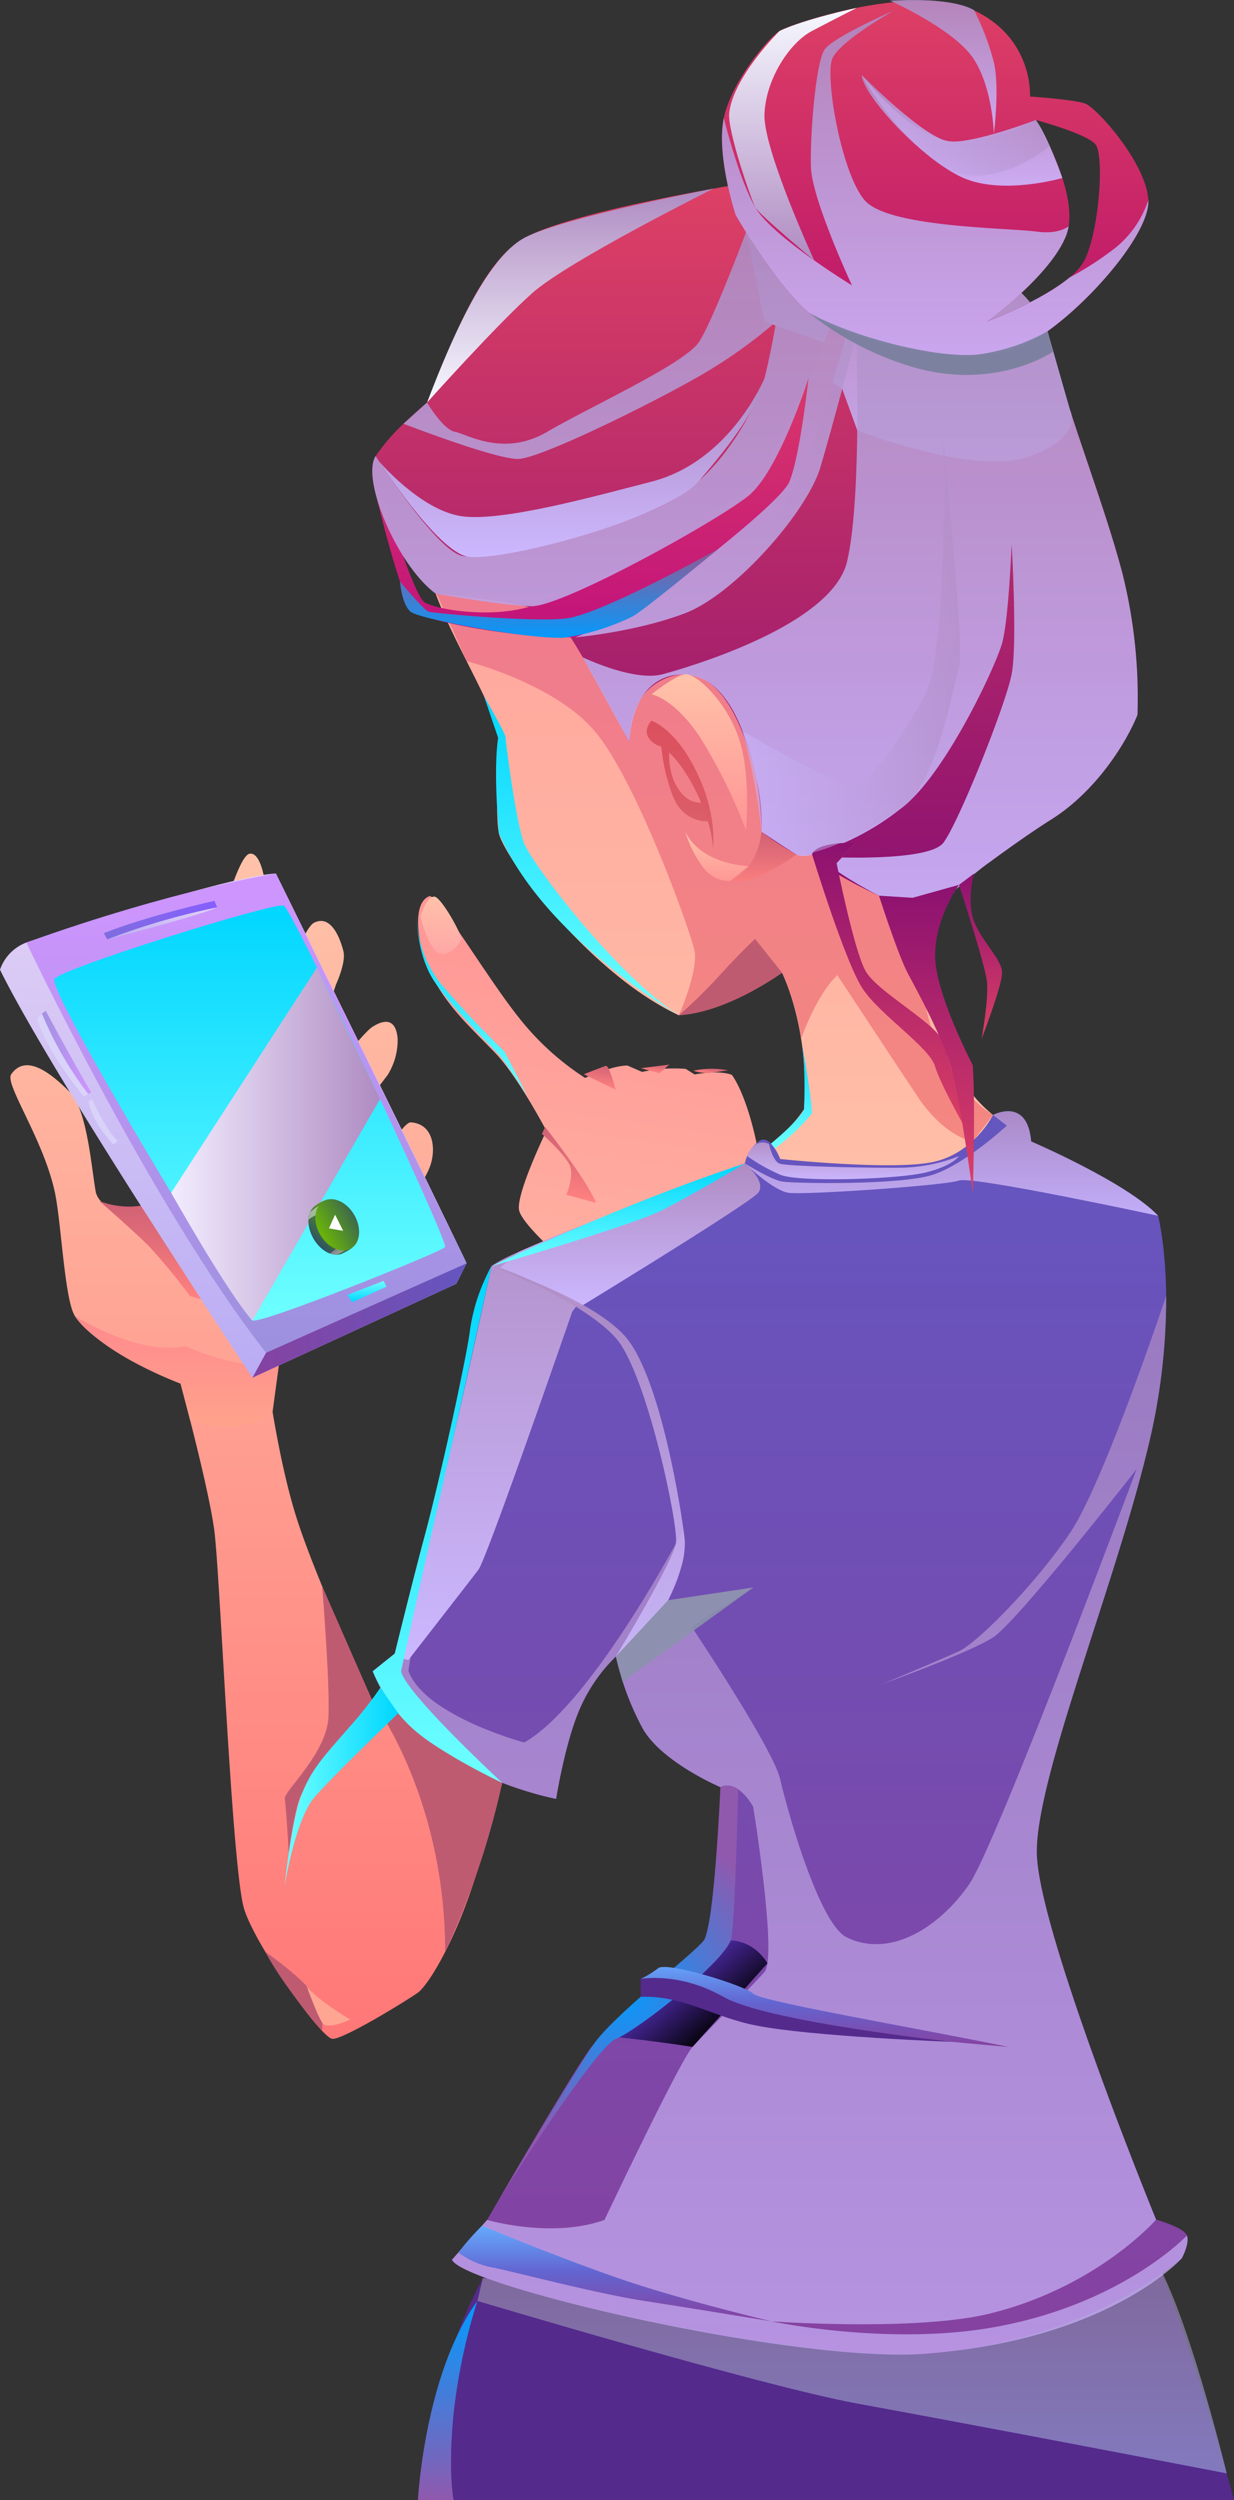 <svg xmlns="http://www.w3.org/2000/svg" xmlns:xlink="http://www.w3.org/1999/xlink" width="258.723" height="524" viewBox="0 0 258.723 524"><rect x="0" y="0" width="258.723" height="524" fill="#333333" stroke="none"/><defs><linearGradient id="a" x1="0.5" y1="1" x2="0.5" gradientUnits="objectBoundingBox"><stop offset="0" stop-color="#f77"/><stop offset="0.984" stop-color="#ffc2a9"/></linearGradient><linearGradient id="b" x1="0.5" y1="1" x2="0.5" gradientUnits="objectBoundingBox"><stop offset="0.016" stop-color="#ffa58b"/><stop offset="1" stop-color="#ff898e"/></linearGradient><linearGradient id="c" x1="0.5" y1="1" x2="0.5" gradientUnits="objectBoundingBox"><stop offset="0" stop-color="#b9acf4"/><stop offset="1" stop-color="#e1d1f5"/></linearGradient><linearGradient id="d" x1="0.5" y1="1" x2="0.5" gradientUnits="objectBoundingBox"><stop offset="0" stop-color="#9c91de"/><stop offset="1" stop-color="#cf95ff"/></linearGradient><linearGradient id="e" y1="0.5" x2="1" y2="0.5" gradientUnits="objectBoundingBox"><stop offset="0" stop-color="#8642a0"/><stop offset="1" stop-color="#6456c0"/></linearGradient><linearGradient id="f" x1="0.5" y1="1" x2="0.5" gradientUnits="objectBoundingBox"><stop offset="0" stop-color="#ff817f"/><stop offset="1" stop-color="#cf6074"/></linearGradient><linearGradient id="g" x1="0" y1="0.5" x2="1" y2="0.5" xlink:href="#d"/><linearGradient id="i" y1="0.5" x2="1" y2="0.5" gradientUnits="objectBoundingBox"><stop offset="0" stop-color="#7f6dde"/><stop offset="1" stop-color="#865eff"/></linearGradient><linearGradient id="k" x1="0.5" y1="1" x2="0.5" gradientUnits="objectBoundingBox"><stop offset="0" stop-color="#6fffff"/><stop offset="1" stop-color="#00d6ff"/></linearGradient><linearGradient id="l" y1="0.5" x2="1" y2="0.5" gradientUnits="objectBoundingBox"><stop offset="0" stop-color="#f2edff"/><stop offset="1" stop-color="#af8bc2"/></linearGradient><linearGradient id="m" x1="0.137" y1="0.171" x2="1.177" y2="0.989" gradientUnits="objectBoundingBox"><stop offset="0" stop-color="#2f5260"/><stop offset="0.998" stop-color="#70be00"/><stop offset="1" stop-color="#90062c"/></linearGradient><linearGradient id="n" x1="0.394" y1="0.026" x2="0.873" y2="1.201" xlink:href="#m"/><linearGradient id="o" x1="0.839" y1="0.291" x2="1.231" y2="1.975" gradientUnits="objectBoundingBox"><stop offset="0" stop-color="#daccd2"/><stop offset="0.998" stop-color="#b0339f"/></linearGradient><linearGradient id="p" x1="0.574" y1="-0.102" x2="0.574" y2="1.287" gradientUnits="objectBoundingBox"><stop offset="0" stop-color="#70be00"/><stop offset="0.998" stop-color="#2f5260"/><stop offset="1" stop-color="#e03347"/></linearGradient><linearGradient id="q" x1="0.5" y1="1" x2="0.5" gradientUnits="objectBoundingBox"><stop offset="0.016" stop-color="#ffc2a9"/><stop offset="1" stop-color="#ff9595"/></linearGradient><linearGradient id="t" x1="0.5" y1="1" x2="0.5" y2="0" xlink:href="#f"/><linearGradient id="v" x1="0.5" y1="1" x2="0.5" gradientUnits="objectBoundingBox"><stop offset="0" stop-color="#ffa7a7"/><stop offset="0.984" stop-color="#ffc2a9"/></linearGradient><linearGradient id="x" x1="0.5" y1="1" x2="0.5" gradientUnits="objectBoundingBox"><stop offset="0" stop-color="#979dd3"/><stop offset="1" stop-color="#9486a4"/></linearGradient><linearGradient id="z" x1="0.5" y1="1" x2="0.5" gradientUnits="objectBoundingBox"><stop offset="0.006" stop-color="#f48781"/><stop offset="1" stop-color="#ef7a8e"/></linearGradient><linearGradient id="aa" x1="0.5" y1="1" x2="0.5" gradientUnits="objectBoundingBox"><stop offset="0" stop-color="#8c1170"/><stop offset="1" stop-color="#dd4065"/></linearGradient><linearGradient id="ab" x1="0.5" y1="1" x2="0.5" gradientUnits="objectBoundingBox"><stop offset="0" stop-color="#ccb8ff"/><stop offset="1" stop-color="#af8bc2"/></linearGradient><linearGradient id="ac" x1="0.5" y1="1" x2="0.5" gradientUnits="objectBoundingBox"><stop offset="0" stop-color="#c1117c"/><stop offset="1" stop-color="#dd4065"/></linearGradient><linearGradient id="ae" x1="0.5" y1="1" x2="0.5" gradientUnits="objectBoundingBox"><stop offset="0" stop-color="#b9116b"/><stop offset="1" stop-color="#dd4065"/></linearGradient><linearGradient id="af" x1="0.5" y1="1" x2="0.5" y2="0" xlink:href="#e"/><linearGradient id="ag" x1="0.5" y1="1" x2="0.5" gradientUnits="objectBoundingBox"><stop offset="0" stop-color="#db5f69"/><stop offset="1" stop-color="#dc505e"/></linearGradient><linearGradient id="ai" x1="0.5" y1="1" x2="0.5" gradientUnits="objectBoundingBox"><stop offset="0" stop-color="#ff9595"/><stop offset="0.984" stop-color="#ffc2a9"/></linearGradient><linearGradient id="aw" x1="0.5" y1="1" x2="0.5" gradientUnits="objectBoundingBox"><stop offset="0" stop-color="#009cff"/><stop offset="1" stop-color="#905995"/></linearGradient><linearGradient id="ax" x1="0.5" y1="1" x2="0.5" gradientUnits="objectBoundingBox"><stop offset="0" stop-color="#f7f9ff"/><stop offset="1" stop-color="#af8bc2"/></linearGradient><linearGradient id="az" x1="0.5" y1="1" x2="0.5" gradientUnits="objectBoundingBox"><stop offset="0" stop-color="#af8bc2"/><stop offset="1" stop-color="#f7f9ff"/></linearGradient><linearGradient id="ba" x1="0.221" y1="0.281" x2="0.799" y2="0.777" gradientUnits="objectBoundingBox"><stop offset="0" stop-color="#7540ff"/><stop offset="1"/></linearGradient><linearGradient id="bb" x1="0.5" y1="1" x2="0.5" gradientUnits="objectBoundingBox"><stop offset="0" stop-color="#dd4065"/><stop offset="1" stop-color="#8c1170"/></linearGradient><linearGradient id="bd" x1="0" y1="0.5" x2="1" y2="0.5" xlink:href="#ab"/><linearGradient id="bg" x1="0.5" y1="1" x2="0.5" gradientUnits="objectBoundingBox"><stop offset="0" stop-color="#00d6ff"/><stop offset="1" stop-color="#6fffff"/></linearGradient><radialGradient id="bk" cx="0.5" cy="0.5" r="0.408" gradientTransform="translate(-0.365) scale(1.73 1)" gradientUnits="objectBoundingBox"><stop offset="0" stop-color="#009cff"/><stop offset="1" stop-color="#9059ae"/></radialGradient><linearGradient id="bl" x1="0.5" y1="1" x2="0.5" gradientUnits="objectBoundingBox"><stop offset="0" stop-color="#9059ae"/><stop offset="1" stop-color="#009cff"/></linearGradient><linearGradient id="bm" x1="0" y1="0.5" x2="1" y2="0.5" xlink:href="#k"/><linearGradient id="bn" x1="0.5" y1="1" x2="0.5" gradientUnits="objectBoundingBox"><stop offset="0" stop-color="#8642a0"/><stop offset="0.522" stop-color="#6365d1"/><stop offset="1" stop-color="#64abfe"/></linearGradient></defs><g transform="translate(-7870.297 -19272.001)"><path d="M2474.345,1386.328s-5.741,15.994-10.253,33.219-11.4,28.3-13.695,29.938-15.628,9.842-17.935,9.689-15.841-19.07-18.455-27.068-5.075-70.283-6.305-79.511-7.074-30.759-7.074-30.759-17.7-7.161-22.146-14.149c-2.154-3.383-2.846-19.328-4.153-25.683-2.307-11.227-10.649-22.913-9.2-24.993,3.168-4.536,8.591.042,12.282,3.733s4.551,16.184,5.474,21.106c1.335,4.2,7.554,4.244,9.4,2.707s8.648-21.112,11.108-34.978,8.613-38.165,11.688-38.781,4.49,10.014,3.475,20.386c-.6,6.1-5.09,19.523-6.243,25.29-.808,4.04,2.46,3.691,2.46,3.691s10.15-33.065,13.842-34.911,5.536,3.554,6.151,5.929-1.538,6.989-1.538,6.989-8.778,25.988-7.547,27.526c0,0,12.3-16.76,15.154-18.606s5-1.488,5.312,2.486a13.827,13.827,0,0,1-2.153,7.665s-8,10.15-10.15,15.995c0,0,.316,8.483,4,6.766,2.96-1.38,9.155-13.055,11.073-12.918,4.306.307,5.229,4.614,4.306,8.3s-5.229,8.92-8,12c0,0-13.227,19.993-16.609,24.607s-10.059,6.459-10.059,6.459,2.062,17.224,6.06,30.451,16.219,39.371,16.219,39.371,8.08-12,11.155-24.3C2451.994,1363.977,2471.782,1377.613,2474.345,1386.328Z" transform="translate(5507.523 18240.143)" fill="url(#a)"/><path d="M2418.759,1596.436s13.3,8.417,23.222,6.306c0,0,12.52,5.985,19.686,2.922l-1.464,10.827s-5.72,5.542-17.277,1.818l-2.021-7.723S2424.808,1604.741,2418.759,1596.436Z" transform="translate(5467.246 17951.395)" fill="url(#b)"/><path d="M2409.174,1333.024s-41.874-63.055-52.926-85.508a9.325,9.325,0,0,1,5.527-5.7s42.171-14.008,52.321-14.459c0,0,29.528,59.836,39.986,81.674l-2.152,4.306Z" transform="translate(5514.049 18227.725)" fill="url(#c)"/><path d="M2378.239,1241.818s26.354,55.527,50.257,85.977l42.051-18.762-39.986-81.674S2409.581,1230.583,2378.239,1241.818Z" transform="translate(5497.584 18227.725)" fill="url(#d)"/><path d="M2566.863,1576.363l2.857-5.229,42.05-18.763-2.153,4.306Z" transform="translate(5356.36 17984.387)" fill="url(#e)"/><path d="M2439,1500.416s6.91,5.982,10.4,9.468a119.323,119.323,0,0,1,8.613,10.463l2.344.686-12.632-19.618A17.086,17.086,0,0,1,2439,1500.416Z" transform="translate(5452.097 18023.285)" fill="url(#f)"/><path d="M2388.665,1341.827s6.935,12.923,9.549,17.075l-1.538.974a51.5,51.5,0,0,1-9.945-16.61Z" transform="translate(5491.226 18142.021)" fill="url(#g)"/><path d="M2429.979,1414.972l1.23-.912c3.747,6.471,3.62,6.238,5.229,8.92l-1.23.923S2431.042,1419.152,2429.979,1414.972Z" transform="translate(5458.847 18087.941)" fill="url(#g)"/><path d="M2429.979,1415.991l.769-.571s2.828,6.47,5.387,8.806l-.927.7S2430.953,1420.666,2429.979,1415.991Z" transform="translate(5458.846 18086.922)" fill="#d9d2f9"/><path d="M2386.731,1345.021l1.143-.85a74.38,74.38,0,0,0,9.726,16.875l-.923.584S2389.618,1353.833,2386.731,1345.021Z" transform="translate(5491.226 18140.268)" fill="#d9d2f9"/><path d="M2442.831,1256.936l.718,1.305s14.149-4.778,23.068-6.717l-.612-1.35S2452.366,1253.167,2442.831,1256.936Z" transform="translate(5449.225 18210.643)" fill="url(#i)"/><path d="M2445.688,1262.263s18.993-4.822,23.069-6.717A146.23,146.23,0,0,0,2445.688,1262.263Z" transform="translate(5447.085 18206.621)" fill="url(#c)"/><path d="M2401.5,1269.374c-1.523,2.628,39.678,70.745,41.524,71.565s39.576-14.354,40.4-15.379-31.989-70.763-33.834-71.574S2402.757,1267.206,2401.5,1269.374Z" transform="translate(5480.199 18207.814)" fill="url(#k)"/><path d="M2529.629,1305.738l-30.577,47.213s11.835,21.042,17.041,26.76l26.75-46.411Z" transform="translate(5407.131 18169.043)" fill="url(#l)" style="mix-blend-mode:soft-light;isolation:isolate"/><path d="M.747.146A10.661,10.661,0,0,1,3.413.057C4.488.224,5.569,7.113,5.569,7.113L4.077,11.4a6.8,6.8,0,0,1-3.62.027C-.72,10.9.747.146.747.146Z" transform="matrix(-0.891, 0.454, -0.454, -0.891, 7944.837, 19533.336)" fill-rule="evenodd" fill="url(#m)"/><ellipse cx="5.737" cy="3.859" rx="5.737" ry="3.859" transform="translate(7938.88 19536.559) rotate(-119.975)" fill="url(#n)"/><path d="M1.383.113A7.25,7.25,0,0,0,3.554,0,7.511,7.511,0,0,1,2.531,1.252,11.034,11.034,0,0,1,0,1.625,3.756,3.756,0,0,0,1.383.113Z" transform="matrix(-0.891, 0.454, -0.454, -0.891, 7938.125, 19526.033)" fill="#fbf9fa" fill-rule="evenodd" opacity="0.5" style="mix-blend-mode:soft-light;isolation:isolate"/><path d="M0,.149A6.2,6.2,0,0,1,2.169.037a4.264,4.264,0,0,1,1.167.9s-.912.125-1.973.345A4.753,4.753,0,0,0,0,.149Z" transform="matrix(-0.891, 0.454, -0.454, -0.891, 7942.832, 19534.039)" fill-rule="evenodd" opacity="0.5" fill="url(#o)" style="mix-blend-mode:multiply;isolation:isolate"/><ellipse cx="5.737" cy="4.129" rx="5.737" ry="4.129" transform="translate(7940.295 19535.742) rotate(-119.975)" fill="url(#p)"/><path d="M919.58,457.423l-1.694-3.389L916.6,456.9Z" transform="translate(7022.666 19072.549)" fill="#fffefe"/><g transform="translate(2790.602 -921.059) rotate(8)"><path d="M2755.632,1332.976s-12.55,1.569-17.257,0-19.274-10.982-20.394-14.343,3.361-17.257,3.361-17.257-7.4-10.309-12.774-14.567-10.309-7.4-14.792-13.223-7.28-15.464-3.585-17.481c1.536-.839,14.343,15.24,22.187,22.635a56.71,56.71,0,0,0,15.463,10.534s5.2-3.362,8.426-3.81l3.229.9a31.142,31.142,0,0,1,8.965-1.905l2.016.9s4.707-1.681,7.732-1.008c0,0,4.37,4.034,8.784,18.377a68.213,68.213,0,0,1,3.207,22.86s21.514,30.031,33.393,41.013c0,0-4.034,9.636-14.119,12.326Z" transform="translate(5265.677 18206.961)" fill="url(#q)"/><path d="M2817.854,1436.349s10.141,9.637,12.774,14.231l-6.387-.785s1.02-3.76,0-5.924-6.856-6.013-6.856-6.013Z" transform="translate(5168.793 18071.252)" fill="url(#f)"/><path d="M2845.114,1381.031l7.06,2.3s-2.085-5.017-2.76-4.684S2845.114,1381.031,2845.114,1381.031Z" transform="translate(5148.032 18114.469)" fill="url(#f)"/><path d="M2891.489,1371.856l3.978.511,1.849-2.1S2893.394,1371.352,2891.489,1371.856Z" transform="translate(5113.311 18120.73)" fill="url(#t)"/><path d="M2935.188,1369.2a9.417,9.417,0,0,0,3.25,0c1.428-.336,3.926-1.1,3.926-1.1A18.468,18.468,0,0,0,2935.188,1369.2Z" transform="translate(5080.593 18122.377)" fill="url(#f)"/><path d="M2691.94,1263.47s2.185,5.539,4.455,6.8,4.562-2.45,4.622-3.4-5.472-8.292-6.854-8.034S2692.025,1262.217,2691.94,1263.47Z" transform="translate(5262.714 18204.162)" fill="url(#v)"/><path d="M2688.482,1277.157a24.34,24.34,0,0,0,6.752,13.054,197.384,197.384,0,0,0,15.464,12.445l6.151,8.667s-5.755-6.577-7.017-7.654-11.683-8.792-15.942-13.738S2688.482,1277.157,2688.482,1277.157Z" transform="translate(5265.304 18190.439)" fill="url(#k)"/></g><path d="M2740,2254.649s-17.673,24.607-24.85,41.011-10.209,39.525-10.209,39.525h171.1s-12.411-47.727-25.031-69.873S2740,2254.649,2740,2254.649Z" transform="translate(5252.979 17460.814)" fill="#542a8d"/><path d="M2754.542,2400.448s59.574,17.838,79.635,21.507c31.151,5.7,77.477,14.639,77.477,14.639s-7.073-29.133-13.5-41.982l-142.479,1.1Z" transform="translate(5215.844 17353.797)" opacity="0.69" fill="url(#x)" style="mix-blend-mode:multiply;isolation:isolate"/><path d="M2748.063,664.758s-30.143,19.378-38.141,35.372-4.614,30.451-1.846,39.678,12.611,25.06,13.534,30.6-.713,16.112.308,21.386c.923,4.767,18.663,29.234,37.733,38.155,0,0,9.635-1.552,21.631-8.934,0,0,5.845,11.688,4.615,28.605,0,0-5.229,8.612-18.763,14.764s-38.448,12.3-44.907,18.455a681.69,681.69,0,0,0,77.819,0c42.754-2.461,40.908-22.454,40.908-22.454s-16.609-7.69-20.915-15.687-8.305-29.528-6.767-35.065,24.914-45.522,28.3-68.591-2.153-56.6-17.532-71.36S2777.591,652.454,2748.063,664.758Z" transform="translate(5252.98 18654.846)" fill="url(#q)"/><path d="M2724.49,978.059s18.25,4.571,26.862,14.678,20.1,41.857,20.916,46.078-3.279,13.462-3.279,13.462,14.557-3.705,21.631-8.934a50.579,50.579,0,0,1,3.993,13.866s3.079-8.978,7.593-13.354c0,0,11.073,16.815,16.814,25.427s11.586,9.432,11.586,9.432l4.243-5.541s-10.224-5.664-14.051-22.412-4.238-25.824-4.238-25.824l-31.592-59-50.02-12.1-17.532,8.3Z" transform="translate(5243.641 18432.514)" fill="url(#z)"/><path d="M2827.3,762.951c-2.143,5.373-8.377,15.876-18.231,22.029-3.847,2.419-8.62,5.8-12.987,9.01-.081.049-.146.1-.194.13a.57.57,0,0,0-.147.1c-.146.114-.325.244-.5.374-4.562,3.344-8.588,6.445-10.5,7.922-.617.487-1.007.8-1.136.893l.828-.812,2.987-2.906-5.422,3.214-.909.536a24.4,24.4,0,0,1-5.081-1.412.148.148,0,0,1-.081-.016q-1.023-.39-2.046-.828c-.259-.1-.5-.227-.763-.341a97.886,97.886,0,0,1-10.178-5.39l.406-.438,1.98-2.176,2.825-3.068a66.383,66.383,0,0,1-8.441,2.273.126.126,0,0,0-.049.016,11.644,11.644,0,0,1-3.8.179c-4.059-.844-7.094-4.448-7.354-4.772l-.016-.017a70.11,70.11,0,0,0-1.121-11.282c-.065-.341-.146-.682-.227-1.023-.114-.454-.228-.942-.357-1.445-2.224-8.3-5.292-14.48-9.139-17.4a1.563,1.563,0,0,1-.162-.1,8.377,8.377,0,0,0-6.3-1.672h-.033c-.259.049-.535.1-.811.162a11.648,11.648,0,0,0-6.525,3.993.418.418,0,0,1-.081.1c-3.328,4.237-2.938,9.9-2.938,9.9l-.21-.406-.114-.211c-1.185-2.289-5.552-10.552-9.448-17.175l-.016-.016c-2.452-4.156-4.708-7.679-5.893-8.636-.974-.8-3.426-1.51-6.445-2.143-7.045-1.477-17.143-2.435-18.376-2.549a.437.437,0,0,1-.13-.017c-8.036-5.941-15.65-23.9-12.581-28.831a41.138,41.138,0,0,1,5.845-6.769c2.158-2.094,4.139-3.766,4.74-4.27l.195-.162c2.142-3.506,9.529-28.782,20.6-34.626s46.281-11.38,46.281-11.38c19.058,2.191,32.5,6.623,41.948,11.493,17.613,9.058,21.266,19.578,21.266,19.578,3.084,14.156,11.688,35.373,15.7,50.746A107.137,107.137,0,0,1,2827.3,762.951Z" transform="translate(5281.475 18658.881)" fill="url(#aa)"/><path d="M2978.7,692.447l3.856,18.734,12.44,4.408,1.779,8.388,2.085,1.327,3.156,8.68s24.319,9.589,36.007,5.488,8.627-9.642,8.627-9.642l-4.737-16.6s-2.659-6.563-7.375-9.433S2978.7,692.447,2978.7,692.447Z" transform="translate(5048.02 18628.217)" opacity="0.9" fill="url(#ab)" style="mix-blend-mode:multiply;isolation:isolate"/><path d="M2670.678,806.749s4.876,20.58,7.541,23.451,29.323,6.972,37.115,5.332,39.165-24.607,42.651-30.348,11.271-33.131,11.271-33.131l-3.436-1.425s-10.937,27.033-15.845,32.64-38.127,23.447-46.944,26.113-20.1.615-22.351-.82-8.408-21.326-8.408-21.326Z" transform="translate(5278.634 18569.684)" fill="url(#ac)"/><path d="M2827.3,793.615c-2.143,5.373-8.377,15.876-18.231,22.029-3.847,2.419-8.62,5.8-12.987,9.01-.081.049-.146.1-.194.13a.562.562,0,0,0-.147.1c-.146.114-.325.243-.5.373-2.76,2.11-8.945,7.419-8.945,7.419a8.964,8.964,0,0,1-1.558.5c-.1.032-.194.049-.308.081a13.38,13.38,0,0,1-2.435.308,16.176,16.176,0,0,1-5.99-.877.147.147,0,0,1-.081-.016,16.989,16.989,0,0,1-2.046-.828c-.259-.1-.5-.227-.763-.341a81.734,81.734,0,0,1-9.772-5.828c-2-1.364-3.328-2.354-3.328-2.354s2.175.13,5.308.178c7.095.146,19.059-.1,21.3-3.1,3.231-4.3,13.068-28.9,14.3-35.308,1.234-6.4,0-27.272,0-27.272s-.617,15.844-2,20.763-11.38,26.3-20.195,33.831a54.541,54.541,0,0,1-19.025,10.292.126.126,0,0,0-.049.016c-.39.146-2.532.861-3.8.179-1.332-.73-7-4.545-7.354-4.773l-.016-.016a40.48,40.48,0,0,0-1.121-11.282c-.065-.341-.146-.682-.227-1.023-.114-.455-.228-.942-.357-1.445-1.445-5.7-4.026-13.815-9.139-17.4a1.574,1.574,0,0,1-.162-.1,9.709,9.709,0,0,0-6.3-1.672h-.033a9.552,9.552,0,0,0-7.337,4.156.426.426,0,0,1-.081.1c-2.89,4.172-2.938,9.9-2.938,9.9l-.21-.406-.114-.211-9.448-17.175c.552.26,10.861,5.13,16.753,3.539,6.055-1.64,35.471-10.357,38.636-23.571,3.182-13.23,1.932-47.321,1.932-47.321s-4.789,18.409-7.549,27.63c-2.776,9.221-17.841,26.461-28.279,30.454s-23.084,5.081-23.084,5.081l12.386-4.919s30.275-22.4,32.515-27.711c2.224-5.308,4.01-21.688,4.01-21.688s-6.169,19.4-12.565,24.626-39.122,23.376-45.584,23.165c-.47-.016-.99-.049-1.526-.081-6.428-.422-17.062-2.305-18.376-2.549a.44.44,0,0,1-.13-.016c-8.036-5.941-15.65-23.9-12.581-28.831,0,0,12.613,19.691,18.149,20.925s35.99-5.844,46.136-12.922c10.161-7.078,16.006-19.692,17.239-24.3,1.218-4.61,2.451-11.883,2.451-11.883a99.637,99.637,0,0,1-13.263,9.74c-8.328,5.227-35.94,19.058-40.876,19.058-4.918,0-23.992-7.386-23.992-7.386l4.74-4.269.195-.162s3.376,5.666,5.844,6.12c2.451.438,10.146,5.39,19.367,0,9.237-5.406,28.911-14.286,31.866-18.9,2.955-4.626,9.805-22.938,9.805-22.938l41.948,1.2c17.613,9.059,21.266,19.578,21.266,19.578,3.084,14.156,11.688,35.373,15.7,50.746A107.135,107.135,0,0,1,2827.3,793.615Z" transform="translate(5281.475 18628.217)" opacity="0.9" fill="url(#ab)" style="mix-blend-mode:multiply;isolation:isolate"/><path d="M3034.668,520.9c-2.451-.828-11.477-1.445-11.477-1.445s.828-12.094-11.688-18.035c-4.48-2.143-10.714-2.37-16.948-1.721-11.185,1.136-22.4,5.114-23.863,6.023-2.257,1.428-10.049,10.454-11.689,18.246s2.468,20.308,2.468,20.308,8.2,14.35,15.373,20.5,34.042,11.9,44.5,7.175c10.471-4.708,27.078-22.971,26.656-30.763C3047.589,533.4,3037.136,521.709,3034.668,520.9ZM3014.2,566.611c.8-.584,13.393-9.886,16.574-18.035a10.33,10.33,0,0,0,.52-1.916c.5-3.052-.211-6.672-1.314-10.13,0,0-.033-.1-.082-.227a52.68,52.68,0,0,0-1.964-5.081c-.081-.178-.146-.357-.227-.52-1.461-3.2-2.858-5.6-3.2-6.185a.565.565,0,0,0-.081-.13s10.666,2.857,12.5,5.114c1.851,2.256.828,17.841-2.256,24.2a11.978,11.978,0,0,1-3.182,3.669C3025.691,562.2,3014.863,566.367,3014.2,566.611Z" transform="translate(5063.052 18772.77)" fill="url(#ae)"/><path d="M2836.883,1665.99s-19.371,17.53-53.382,19.99c-27.425,1.984-97.185-14.147-99.636-19.682l7.37-8.344s19.074-33.182,22.159-36.575c3.068-3.376,20.6-18.133,22.759-20.6,2.143-2.467,4.919-27.678,3.994-33.523,0,0-12.305-5.227-16.3-12.305a58.681,58.681,0,0,1-5.616-15.081,34.232,34.232,0,0,0-7.614,11.088c-3.068,7.061-4.918,18.75-4.918,18.75s-30.146-5.536-38.441-26.753l4.611-3.685s4.042-11.38,7.143-23.149l.016-.017a138.831,138.831,0,0,0,2.988-13.75c2.159-14.464,7.695-41.526,10.146-44.3,2.467-2.76,53.1-21.526,53.1-21.526a7.784,7.784,0,0,1,2.889-4.61c2.451-1.851,4.529,3.685,4.529,3.685s23.49,2.467,32.078.617c8.6-1.851,12.532-9.838,12.532-9.838l.033-.016c.5-.26,7.224-3.523,7.971,5.552,0,0,20.064,8.6,26.623,15.584,0,0,1.591,6.152,1.688,16.834a130.948,130.948,0,0,1-3.75,31.461c-6.964,29.22-23.376,68.992-23.376,84.983,0,16.006,25.016,77.11,25.016,77.11s5.844,1.639,6.461,3.328S2836.883,1665.99,2836.883,1665.99Z" transform="translate(5281.194 18079.313)" fill="url(#af)"/><path d="M2922.648,1297.876a102.428,102.428,0,0,0,8.2-8c5.164-5.656,7.779-8,7.779-8l5.652,7.074S2933.006,1297.275,2922.648,1297.876Z" transform="translate(5089.982 18186.914)" fill="#bf5b71"/><path d="M2907.893,1120.3a39.018,39.018,0,0,0,2.226,10.058c2.12,6.361,7.572,5.891,7.572,5.891v-4.274s-3.167,1.713-6.033-2.252-1.964-9.422-1.964-9.422Z" transform="translate(5101.029 18307.881)" fill="url(#ag)"/><path d="M2896.8,1099.9s4.955,1.435,9.466,10.662,3.454,16.2,3.454,16.2.033-5.536-4.273-13.431-7.436-8.3-7.436-8.3S2894.08,1103.181,2896.8,1099.9Z" transform="translate(5110.053 18323.154)" fill="url(#ag)"/><path d="M2928.031,1192.516a23.129,23.129,0,0,0,3.385,6.972c2.663,3.9,6.09,3.281,6.09,3.281l3.795-3.048S2931.417,1199.488,2928.031,1192.516Z" transform="translate(5085.951 18253.813)" fill="url(#ai)"/><path d="M2899.791,1065.345s4.921.82,10.458,9.432a112.212,112.212,0,0,1,9.369,19.07s1.1-11.759-1.577-19.48-8.978-13.466-11.153-13.218S2899.791,1065.345,2899.791,1065.345Z" transform="translate(5107.095 18352.174)" fill="url(#ai)"/><path d="M2965.738,1202.769s5.574-1.948,6.5-10.252a61.971,61.971,0,0,0,7.379,4.786S2970.033,1204.1,2965.738,1202.769Z" transform="translate(5057.721 18253.813)" fill="url(#f)"/><path d="M3048,547.463c.422,7.792-16.185,26.055-26.656,30.763-10.455,4.724-37.321-1.023-44.5-7.175s-15.373-20.5-15.373-20.5-4.107-12.516-2.468-20.308c0,0,3.052,12.516,6.558,18.669,3.49,6.152,20.308,16.4,20.308,16.4s-8.409-18.036-8.6-24.8c-.212-6.77,1.023-21.948,2.857-24.61,1.737-2.5,13.019-7.516,14.415-8.133-1.3.763-11.25,6.526-12.775,9.984-1.64,3.685,1.85,23.993,6.769,29.724,4.919,5.747,29.951,5.747,36.088,6.575,3.506.471,5.552-.341,6.672-1.1a10.331,10.331,0,0,1-.52,1.916c-3.182,8.149-15.779,17.451-16.574,18.035.665-.244,11.494-4.416,17.289-9.237a66.487,66.487,0,0,0,9.756-6.331A21.669,21.669,0,0,0,3048,547.463Z" transform="translate(5063.052 18766.496)" opacity="0.9" fill="url(#ab)" style="mix-blend-mode:multiply;isolation:isolate"/><path d="M3075.23,561.34c.206,4.306,12.919,17.948,21.327,21.585s20.737,0,20.737,0-3.095-8.856-5.559-12.145c0,0-12.922,4.914-18.049,4.5S3075.23,561.34,3075.23,561.34Z" transform="translate(4975.742 18726.377)" opacity="0.9" fill="url(#ab)" style="mix-blend-mode:multiply;isolation:isolate"/><path d="M3098.9,498.94s13.329,5.935,17.43,12.087,4.318,15.833,4.318,15.833,1.242-9.681,0-15.013a54.515,54.515,0,0,0-4.113-10.865S3113.044,498.131,3098.9,498.94Z" transform="translate(4958.025 18773.205)" opacity="0.9" fill="url(#ab)" style="mix-blend-mode:multiply;isolation:isolate"/><path d="M3064.365,1447.5s-38.96-8.409-41.737-7.386c-2.792,1.022-32.5,3.084-35.779,2.565-3.181-.5-8.783-5.812-9.124-6.136.341.195,5.52,3.392,7.793,3.782,2.353.406,24.918.812,31.688-1.445,6.786-2.256,15.438-10.276,15.438-10.276l-2.906-2.224.032-.016c.5-.26,7.224-3.523,7.971,5.552C3037.742,1431.918,3057.807,1440.522,3064.365,1447.5Z" transform="translate(5048.745 18079.313)" opacity="0.9" fill="url(#ab)" style="mix-blend-mode:multiply;isolation:isolate"/><path d="M2836.883,1781.4s-14.934,16.915-53.382,19.991c-27.409,2.192-97.185-14.146-99.636-19.682l7.37-8.344s13.539,3.961,24.61,0c0,0,15.7-33.181,18.457-36.266,2.776-3.068,12.305-12.6,15.081-15.682,2.761-3.068-2.369-34.653-2.369-34.653s-3.181-5.931-6.867-4.1c0,0-12.305-5.228-16.3-12.306a58.677,58.677,0,0,1-5.616-15.081,34.227,34.227,0,0,0-7.614,11.088c-3.068,7.061-4.918,18.75-4.918,18.75s-30.146-5.536-38.441-26.753l4.611-3.685s4.042-11.379,7.143-23.149l.016-.016-4.3,26.753c3.376,9.432,24.3,15.033,24.3,15.033,14.366-8.2,33.372-44.617,33.372-44.617s.571,4.612-.282,7.165c-.649,1.943-2.946,7.647-2.946,7.647l17.842-2.662-12.922,8.2s17.159,25.616,18.587,31.98c1.445,6.347,8.133,30.34,13.977,33.149,9.545,4.595,19.935-2.792,25.681-11.2s35.065-86.947,35.065-86.947-25.015,32-30.113,35.276c-4.756,3.068-21.169,9.026-23.2,9.756,1.639-.682,12.4-5.179,16.086-6.883,3.977-1.85,16.1-14.156,23.28-24.8,7.175-10.666,20.13-49.627,20.13-49.627l.015.017a130.954,130.954,0,0,1-3.75,31.461c-6.964,29.221-23.376,68.993-23.376,84.984,0,16.006,25.016,77.109,25.016,77.109s-12.313,14.147-34.869,19.683c-15.428,3.787-45.728,1.641-45.728,1.641s23.527,4.986,45.317,1.435c27.683-4.511,41.741-19.431,41.741-19.431C2838.571,1778.314,2836.883,1781.4,2836.883,1781.4Z" transform="translate(5281.194 17963.904)" opacity="0.69" fill="url(#ab)" style="mix-blend-mode:multiply;isolation:isolate"/><path d="M2870.1,1826.225l11.823-18.175-.882,6.389,17.841-2.662-27.342,19.732Z" transform="translate(5129.323 17792.959)" fill="#8b92ab" opacity="0.9" style="mix-blend-mode:multiply;isolation:isolate"/><path d="M2761.773,1475.334c-1.8,2.224-35.683,22.14-37.859,23.471l-1.1,1.447s-17.841,51.672-19.675,54.091c-1.851,2.435-14.676,18.912-14.676,18.912-2.662-.519-2.857-1.331-2.857-1.331,5.844-13.214,20.292-81.217,20.292-81.217a36.76,36.76,0,0,1,5.536-2.906c13.976-6.331,47.58-18.6,47.58-18.6S2763.656,1473.045,2761.773,1475.334Z" transform="translate(5267.458 18046.658)" fill="url(#ab)" style="mix-blend-mode:soft-light;isolation:isolate"/><path d="M2827.745,1475.334c-1.8,2.224-34.5,22.191-36.672,23.522l-.556.339a100.42,100.42,0,0,0-16.8-8.18l3.685-3.214c13.977-6.331,47.582-18.6,47.582-18.6S2829.628,1473.045,2827.745,1475.334Z" transform="translate(5201.485 18046.658)" fill="url(#ab)" style="mix-blend-mode:soft-light;isolation:isolate"/><path d="M2792.426,1636.61s12.074-20,12.6-23.827-6.2-35.7-12.6-42.912-22.693-13.855-26.071-15.079c0,0,20.2,6.261,27.79,14.464s12.015,36.91,12.672,42.447-3.45,13.122-3.45,13.122Z" transform="translate(5206.999 17982.574)" opacity="0.9" fill="url(#ab)" style="mix-blend-mode:multiply;isolation:isolate"/><path d="M2979.6,1454.489a39.151,39.151,0,0,0,6.926,3.894c3.879,1.658,25.132.95,30.742-.512s6.756-3.381,6.756-3.381a34.511,34.511,0,0,1-11.831,2.426c-6.409.084-24.4-.248-25.837-.877s-2.154-4.063-2.154-4.063S2981.357,1450.236,2979.6,1454.489Z" transform="translate(5047.339 18059.816)" fill="url(#ab)" style="mix-blend-mode:soft-light;isolation:isolate"/><path d="M2666.9,1909.063s15.271,19.993,15.271,52.684a172.546,172.546,0,0,0,11.962-35.447s-13.208-6.574-17.206-10.059-8.331-9.883-8.331-9.883Z" transform="translate(5281.461 17719.354)" fill="#bf5b71"/><path d="M2594.614,1877.62s1.307-10.162,2.69-12.315,12.761-11.948,14.835-19.685l-10.53-24s1.61,19.378,1.344,27.225-9.495,15.845-9.186,17.382S2594.614,1877.62,2594.614,1877.62Z" transform="translate(5336.223 17782.799)" fill="#bf5b71"/><path d="M2760.035,1079.433s4.515,7.809,4.515,8.578,2.154,17.676,3.845,22.136,19.485,27.875,32.5,36.166c0,0-28.2-16.008-37.732-38.155,0,0-1.23-13.072-.154-19.993Z" transform="translate(5211.731 18338.479)" fill="url(#k)"/><path d="M2819.471,1469.2s-10.766,6.444-17.226,9.725-35.89,11.784-35.89,11.784S2793.943,1477.517,2819.471,1469.2Z" transform="translate(5207 18046.658)" fill="url(#k)"/><path d="M2689.967,963.491s5.052,6.006,5.975,6.313,21.427,2.256,28.81,1.435,31.923-14.563,31.923-14.563S2740.951,969.7,2738.7,970.83a48.787,48.787,0,0,1-13.841,4.373c-5.741.753-30.861-3.758-32.706-5.4S2689.967,963.491,2689.967,963.491Z" transform="translate(5264.192 18430.387)" fill="url(#aw)"/><path d="M2712.543,700.958s14.45-16.166,22.037-22.933,38.011-21.911,38.011-21.911-31.043,5.907-39.448,10.218S2717.162,688.827,2712.543,700.958Z" transform="translate(5247.289 18655.42)" fill="url(#ax)" style="mix-blend-mode:soft-light;isolation:isolate"/><path d="M2672.589,831.712s11.982,18.483,18.339,19.907,41.676-7.637,48.781-15.891,12.293-15.348,13.666-21.445c0,0-7.132,17.429-23.691,21.669-11.05,2.829-31.168,8.478-39.781,7.248S2672.589,831.712,2672.589,831.712Z" transform="translate(5277.203 18536.998)" fill="url(#ab)" style="mix-blend-mode:soft-light;isolation:isolate"/><path d="M2975.132,510.17s-9.61,9.458-10.556,17.123c-.457,3.706,4.636,18.254,5.425,19.792s12.386,11.16,12.386,11.16-10.721-23.262-10.422-30.644,5.279-14.971,9.966-17.431,9.419-4.849,9.419-4.849S2980.253,507.708,2975.132,510.17Z" transform="translate(5058.612 18768.318)" fill="url(#az)" style="mix-blend-mode:soft-light;isolation:isolate"/><path d="M2858.991,2137.079s7.379.569,18.863,2.319l15.7-17.51s-4.206-8.013-13.846-3.4Z" transform="translate(5137.643 17561.602)" fill="url(#ba)" style="mix-blend-mode:screen;isolation:isolate"/><path d="M3033.73,1204.051s6.943,22.683,10.634,28.219,14.066,12.3,15.184,16.3,7.886,15.687,7.886,15.687-4.922-17.533-6.46-21.223-13.533-10.15-15.994-14.457-6.09-22.63-6.09-22.63l3.937-4.284S3034.784,1201.361,3033.73,1204.051Z" transform="translate(5006.814 18246.971)" fill="url(#bb)"/><path d="M3156.379,1229.726s5.438,16.559,5.852,20.251-1.124,12.021-1.124,12.021,4.306-11.1,4.306-13.866-4.244-6.459-5.878-10.766,0-10.007,0-10.007Z" transform="translate(4914.986 18227.725)" fill="url(#bb)"/><path d="M3031.151,759.631a63.49,63.49,0,0,0,22.766,11.659c16.863,4.511,28.4-3.492,28.4-3.492l-1.134-4.27a40.511,40.511,0,0,1-14.527,4.843C3058.562,769.328,3040.784,764.964,3031.151,759.631Z" transform="translate(5008.745 18577.916)" fill="#777f9c" opacity="0.9" style="mix-blend-mode:multiply;isolation:isolate"/><path d="M2975.743,927.366s19.092,11.211,22.969,11.172,9.979-9.233,15.155-18.511c5.024-9.006,3.973-53.5,3.973-53.5s4.5,44.165,3.3,47.47-4.45,24.415-12.108,29.527-16.288,9.675-21.924,9.708l-7.379-4.786A134.293,134.293,0,0,0,2975.743,927.366Z" transform="translate(5050.229 18497.885)" opacity="0.5" fill="url(#bd)" style="mix-blend-mode:multiply;isolation:isolate"/><path d="M3049.109,1098.107s18.784-.236,24.628-3.415,25.1-12.483,31.863-18.634,7.75-20.328,7.75-20.328l.125,9.877s-7.154,14.376-14.619,19.466-19.194,12.715-22.79,16.154c0,0-5.221,4.76-8.808,4.867S3049.109,1098.107,3049.109,1098.107Z" transform="translate(4995.3 18356.225)" opacity="0.5" fill="url(#bd)" style="mix-blend-mode:multiply;isolation:isolate"/><path d="M3089.613,1239.049s3.973,12.444,6.126,16.443,7.017,12.992,8.92,19.315,4.614,26.514,4.614,26.514.614-17.532,0-26.76c0,0-7.773-14.764-7.886-22.761s5-15.022,5-15.022l-9.729,2.718Z" transform="translate(4964.975 18220.672)" fill="url(#bb)"/><path d="M2646.015,1570.028l1.026,1.537,7.177-3.253-.585-1.223Z" transform="translate(5297.099 17973.367)" fill="url(#bg)"/><path d="M3075.231,561.34s6.054,11.34,16.261,18.614,23.147-3.742,23.147-3.742l-2.9-5.432a37.931,37.931,0,0,1-16.8,4.51C3085.956,575.3,3075.231,561.34,3075.231,561.34Z" transform="translate(4975.742 18726.377)" opacity="0.5" fill="url(#bd)" style="mix-blend-mode:multiply;isolation:isolate"/><path d="M3224.2,1980.011s7.78-6.263,6.846-11.74c-1.517-8.9-9.68-37.166-14.141-51.931s-5.843-25.837-5.843-27.068S3227,1840.692,3227,1840.692s-12.789,38.324-13.339,49.658,16.888,61.9,24.6,77.4C3238.26,1967.745,3233.711,1973.808,3224.2,1980.011Z" transform="translate(4874.045 17768.52)" opacity="0.69" fill="url(#bd)" style="mix-blend-mode:multiply;isolation:isolate"/><path d="M2667.257,1639.695s3.128,8.1,9.938,13.327,17.207,10.06,17.207,10.06-20.282-18.768-21.214-23.387c0,0,5.2-23.75,7.641-34.317,3.267-14.155,11.33-50.585,11.33-50.585a39.076,39.076,0,0,0-4.464,13.028c-.82,6.767-6.562,32.345-9.433,43.035s-6.4,25.154-6.4,25.154Z" transform="translate(5281.194 17982.574)" fill="url(#k)"/><path d="M2819.856,1988.278s-1.277,29.161-3.469,32.09-19.04,15.719-23.284,22.032-19.383,31.772-19.383,31.772,20.1-31.658,24.221-33.146,23.4-16.558,24.215-21.122,1.413-31.186,1.413-31.186S2821.452,1987.257,2819.856,1988.278Z" transform="translate(5201.486 17658.291)" fill="url(#bk)"/><path d="M2717.407,2417.836a123.3,123.3,0,0,0-4.981,23.557c-1.23,12.3,0,18.2,0,18.2h-7.484S2706.28,2433.24,2717.407,2417.836Z" transform="translate(5252.979 17336.408)" fill="url(#bl)"/><path d="M2593.761,1947.922s1.377-13.829,3.545-19.173,4.337-7.587,9.586-13.636a84.445,84.445,0,0,0,6.947-8.754l3.725,5.37s-13.4,12.817-17.5,17.533S2593.761,1947.922,2593.761,1947.922Z" transform="translate(5336.221 17719.354)" fill="url(#bm)"/><path d="M2577.682,2126.774s7.312,5.036,9.979,8.729a10.842,10.842,0,0,1,1.874,7.765S2581.514,2134.091,2577.682,2126.774Z" transform="translate(5348.26 17554.328)" fill="#bf5b71"/><path d="M2612.147,2155.29s2.21,6.178,3.3,7.716,5.816-.729,5.816-.729S2614.316,2158.237,2612.147,2155.29Z" transform="translate(5322.456 17532.979)" fill="#ffa693"/><path d="M2890.748,2141.808a19.976,19.976,0,0,0,3.691-2.256c1.845-1.434,18.275,3.688,19.9,5.331s31.566,6.688,53.507,11.17c0,0-17.481-1.434-33.937-3.405s-22.724-5.2-22.724-5.2A33.4,33.4,0,0,0,2890.748,2141.808Z" transform="translate(5113.866 17544.949)" fill="url(#bn)"/><path d="M2890.748,2152.395v-3.741s8.039-1.54,17.3,3.741,48.047,9.449,48.047,9.449-29.458-1.1-41.147-3.428C2905.587,2156.55,2899.976,2152.137,2890.748,2152.395Z" transform="translate(5113.866 17538.104)" fill="#542a8d"/><path d="M2999.506,1387.15s6.025-4.905,6.931-7.212c0,0,.466-9.331-.621-14.739,0,0,1.977,10.577,2.289,15.58a41.025,41.025,0,0,1-7.8,7.392Z" transform="translate(5032.438 18124.523)" fill="url(#k)"/><path d="M2738.687,2360.7a17.234,17.234,0,0,0,7.249,3.157c4.6.918,21.326,5.38,31.784,7s26.658,4.282,26.658,4.282-19.194-4.518-32.666-9.231-28.063-10.821-28.063-10.821A57.344,57.344,0,0,0,2738.687,2360.7Z" transform="translate(5227.714 17383.393)" fill="url(#bn)"/></g></svg>